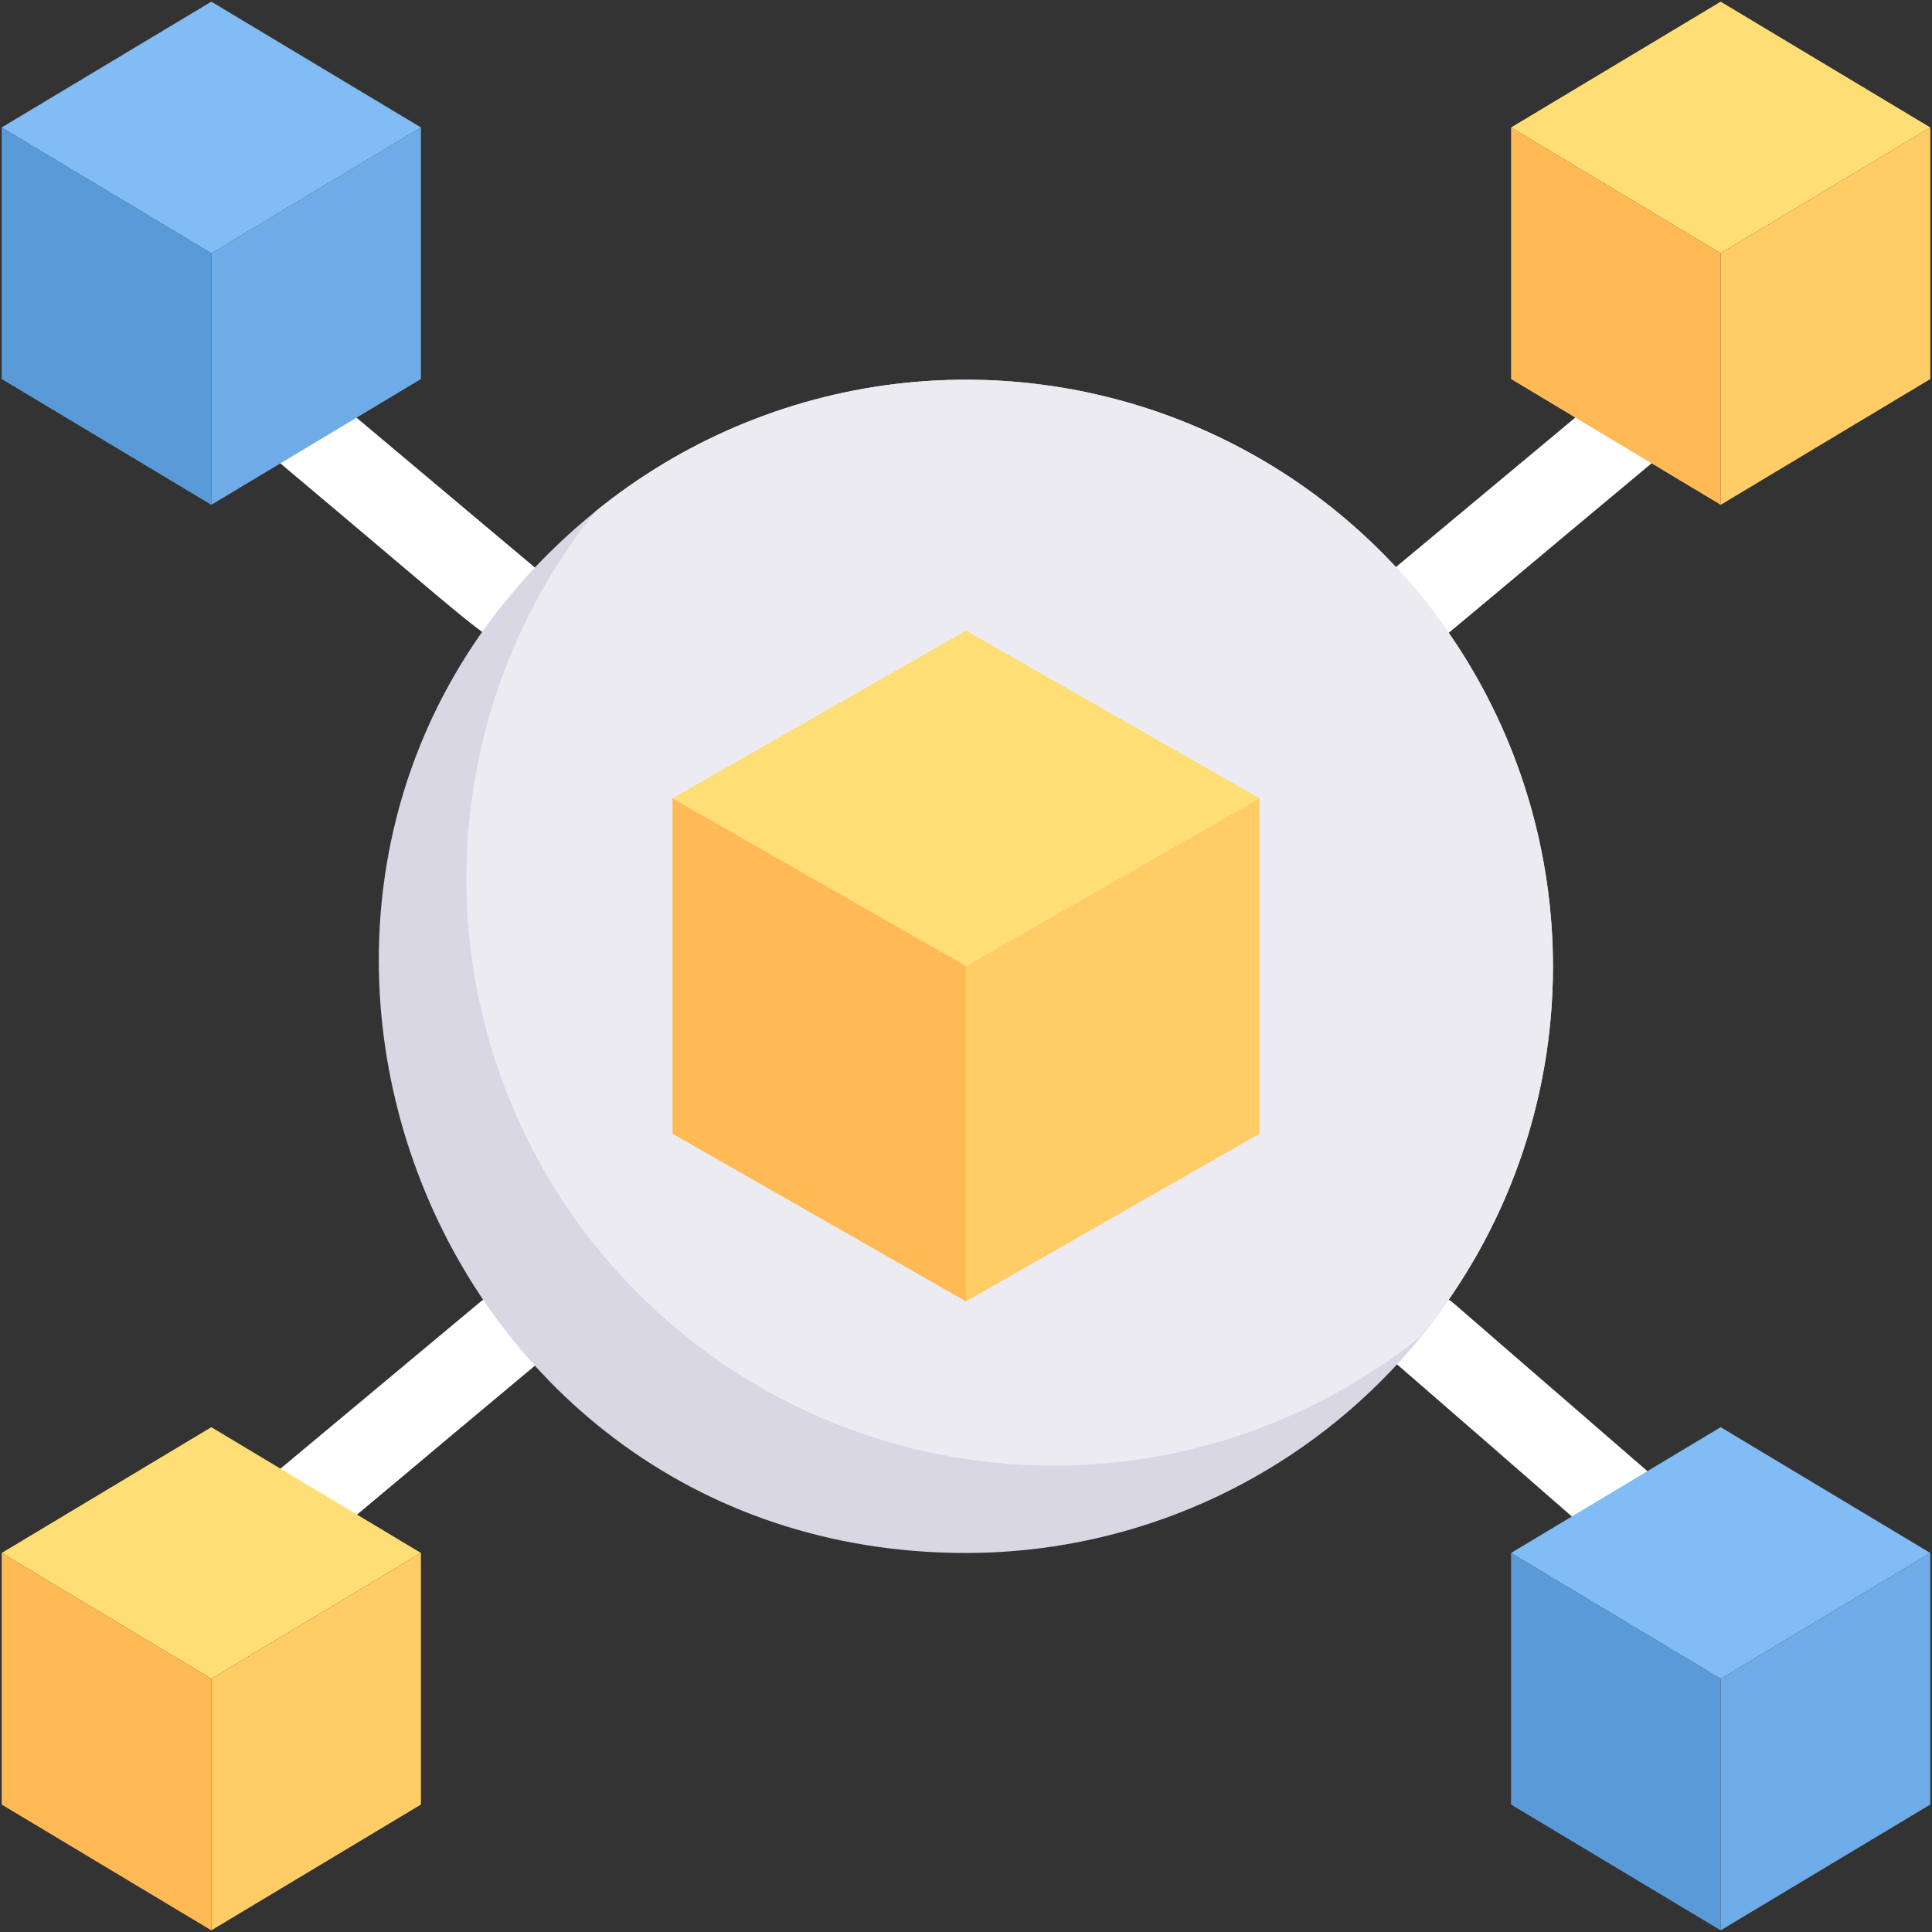 <svg width="192" height="192" viewBox="0 0 192 192" fill="none" xmlns="http://www.w3.org/2000/svg">
<rect x="0" y="0" width="192" height="192" fill="#333333" stroke="none"/>
<path d="M137.666 66.834C136.808 66.835 135.971 66.572 135.268 66.08C134.565 65.588 134.032 64.891 133.74 64.084C133.448 63.277 133.413 62.4 133.638 61.572C133.864 60.744 134.339 60.006 135 59.459L160 38.625C160.851 37.918 161.948 37.578 163.049 37.679C164.151 37.781 165.167 38.316 165.875 39.167C166.582 40.018 166.922 41.115 166.821 42.217C166.719 43.318 166.184 44.335 165.333 45.042C137.916 67.875 139.75 66.834 137.666 66.834ZM29.333 154.334C28.475 154.335 27.637 154.072 26.935 153.58C26.232 153.088 25.698 152.391 25.407 151.584C25.115 150.777 25.079 149.9 25.305 149.072C25.53 148.244 26.006 147.506 26.666 146.959L47.791 129.334C48.213 128.983 48.699 128.72 49.222 128.557C49.745 128.395 50.295 128.337 50.841 128.388C51.387 128.438 51.917 128.595 52.402 128.85C52.886 129.106 53.316 129.454 53.666 129.875C54.017 130.297 54.28 130.783 54.443 131.306C54.605 131.829 54.663 132.379 54.612 132.925C54.562 133.47 54.405 134.001 54.15 134.485C53.894 134.97 53.546 135.4 53.125 135.75C29.833 155.167 31.416 154.334 29.333 154.334ZM166.833 158.5C164.625 158.5 165.958 159.084 138.833 135.584C138.152 134.829 137.771 133.851 137.761 132.834C137.75 131.817 138.112 130.832 138.778 130.064C139.444 129.296 140.368 128.797 141.376 128.663C142.383 128.528 143.406 128.767 144.25 129.334L169.541 151.25C170.158 151.81 170.593 152.543 170.789 153.352C170.986 154.162 170.935 155.012 170.643 155.793C170.352 156.573 169.833 157.248 169.154 157.731C168.474 158.214 167.666 158.482 166.833 158.5ZM50.458 63.75C48.375 63.75 49.333 64.084 26.666 45.042C25.816 44.335 25.28 43.318 25.179 42.217C25.077 41.115 25.418 40.018 26.125 39.167C26.832 38.316 27.848 37.781 28.95 37.679C30.052 37.578 31.149 37.918 32 38.625L53.125 56.375C53.785 56.923 54.261 57.661 54.486 58.488C54.712 59.316 54.676 60.194 54.385 61C54.093 61.807 53.559 62.504 52.856 62.996C52.154 63.489 51.316 63.752 50.458 63.75Z" fill="white"/>
<path d="M154.333 96C154.333 111.471 148.187 126.308 137.247 137.248C126.308 148.188 111.471 154.333 96 154.333C41.083 154.333 16.833 85.208 59.166 50.833C67.716 43.872 78.063 39.475 89.009 38.154C99.954 36.833 111.051 38.641 121.011 43.368C130.971 48.095 139.388 55.548 145.286 64.864C151.183 74.179 154.32 84.975 154.333 96Z" fill="#DAD7E5"/>
<path d="M154.333 96C154.356 109.434 149.7 122.458 141.167 132.833C129.958 141.818 115.828 146.351 101.484 145.564C87.141 144.776 73.592 138.724 63.434 128.566C53.276 118.408 47.224 104.859 46.436 90.516C45.649 76.172 50.182 62.042 59.167 50.833C67.716 43.872 78.063 39.475 89.009 38.154C99.955 36.833 111.051 38.641 121.011 43.368C130.972 48.095 139.389 55.548 145.286 64.864C151.184 74.179 154.321 84.975 154.333 96Z" fill="#EDEBF2"/>
<path d="M191.833 12.667L171 25.167L150.167 12.667L171 0.167L191.833 12.667Z" fill="#FFDE76"/>
<path d="M191.833 12.667V37.667L171 50.167V25.167L191.833 12.667Z" fill="#FFCC66"/>
<path d="M171 25.167V50.167L150.167 37.667V12.667L171 25.167Z" fill="#FFBA55"/>
<path d="M41.833 12.667L21 25.167L0.167 12.667L21 0.167L41.833 12.667Z" fill="#82BCF4"/>
<path d="M41.833 12.667V37.667L21 50.167V25.167L41.833 12.667Z" fill="#6FABE6"/>
<path d="M21 25.167V50.167L0.167 37.667V12.667L21 25.167Z" fill="#5B9AD8"/>
<path d="M191.833 154.333L171 166.833L150.167 154.333L171 141.833L191.833 154.333Z" fill="#82BCF4"/>
<path d="M191.833 154.333V179.333L171 191.833V166.833L191.833 154.333Z" fill="#6FABE6"/>
<path d="M171 166.833V191.833L150.167 179.333V154.333L171 166.833Z" fill="#5B9AD8"/>
<path d="M41.833 154.333L21 166.833L0.167 154.333L21 141.833L41.833 154.333Z" fill="#FFDE76"/>
<path d="M21 166.833V191.833L0.167 179.333V154.333L21 166.833Z" fill="#FFBA55"/>
<path d="M41.833 154.333V179.333L21 191.833V166.833L41.833 154.333Z" fill="#FFCC66"/>
<path d="M125.166 79.333L96 96L66.833 79.333L96 62.667L125.166 79.333Z" fill="#FFDE76"/>
<path d="M125.167 79.334V112.667L96 129.333V96L125.167 79.334Z" fill="#FFCC66"/>
<path d="M96 96V129.333L66.833 112.667V79.334L96 96Z" fill="#FFBA55"/>
</svg>
